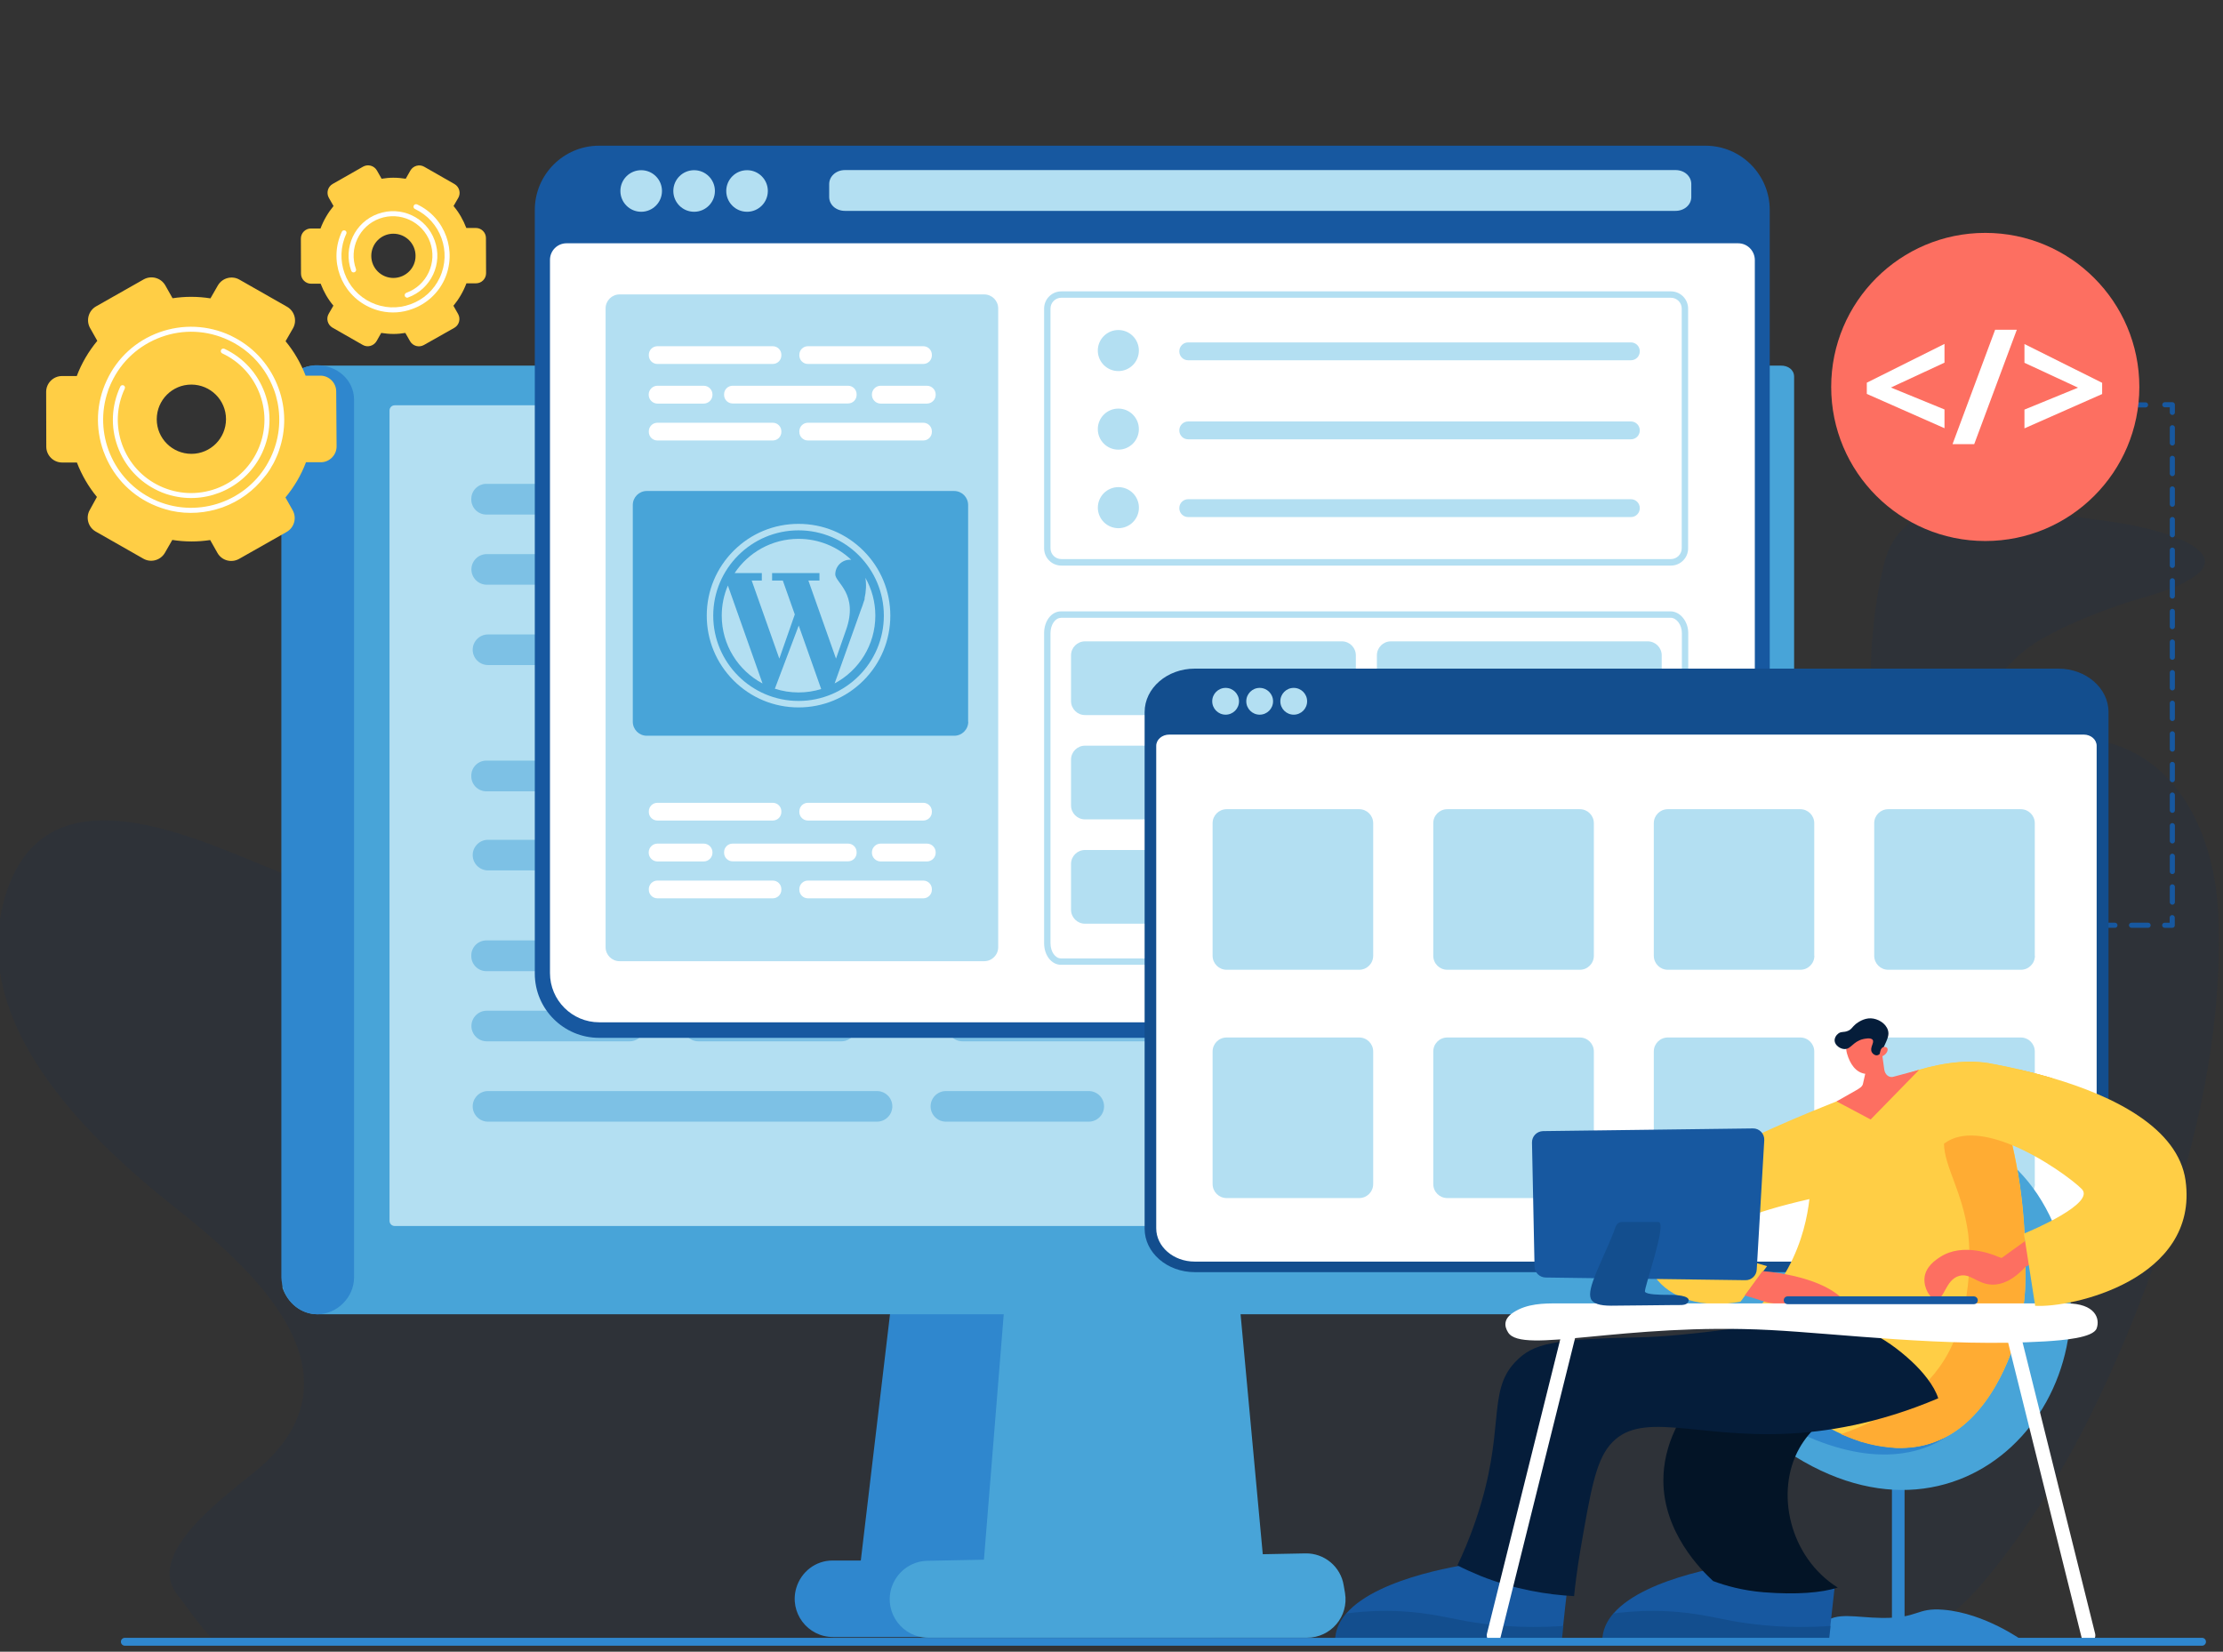<svg width="541" height="402" viewBox="0 0 541 402" fill="none" xmlns="http://www.w3.org/2000/svg">
<rect x="0" y="0" width="541" height="402" fill="#333333" stroke="none"/>
<g clip-path="url(#clip0_4494_20891)">
<path opacity="0.1" d="M491.255 159.566C484.271 165.743 479.552 174.496 473.53 181.512C471.358 184.057 466.763 190.359 462.728 189.645C457.172 188.651 456.023 180.674 455.62 176.142C454.564 164.036 455.558 148.794 458.6 136.906C462.418 122.13 478.218 121.913 490.603 123.341C496.998 124.085 503.268 125.607 509.662 126.414C515.56 127.128 521.396 128.121 527.046 129.921C531.236 131.256 541.262 135.291 534.092 140.258C528.784 143.952 521.458 145.225 515.436 147.366C508.855 149.695 502.337 152.302 496.315 155.841C494.514 156.896 492.838 158.169 491.255 159.566Z" fill="#032D6B"/>
<path opacity="0.1" d="M53.881 400.381C51.747 400.381 44.869 390.162 43.325 388.337C34.116 377.276 58.71 361.61 64.774 355.798C88.441 333.086 61.152 308.576 43.016 294.23C21.342 277.048 -8.754 248.552 1.605 217.08C11.881 185.889 48.519 204.531 68.255 212.363C79.485 216.827 101.945 227.664 114.354 224.66C138.106 218.877 115.59 204.531 121.654 177.157C126.174 156.747 124.517 134.568 131.115 114.663C134.877 103.32 144.029 93.073 154.417 87.43C219.86 51.859 334.714 87.823 359.336 162.418C366.832 185.103 371.324 206.468 391.061 221.712C405.632 232.942 428.485 215.508 440.557 208.18C460.574 195.996 481.546 178.14 506.421 179.712C528.965 181.116 538.903 202.285 539.83 222.246C541.093 249.815 534.748 277.918 525.708 303.691C515.629 332.356 502.153 362.171 482.445 385.333C477.082 391.622 467.902 400.072 458.974 400.1C458.862 400.072 53.909 400.381 53.881 400.381Z" fill="#032D6B"/>
<path d="M273.004 297.305H219.272L208.407 388.938H281.447L273.004 297.305Z" fill="#2F87CE"/>
<path d="M304.231 387.596L303.921 385.796C303.176 381.233 230.353 379.805 225.728 379.805H202.602C198.505 379.805 194.966 382.536 193.787 386.479C192.017 392.47 196.518 398.429 202.758 398.429H295.012C300.786 398.429 305.194 393.308 304.231 387.596Z" fill="#2F87CE"/>
<path d="M299.824 297.305H246.092L238.704 388.938H308.299L299.824 297.305Z" fill="#48A4D8"/>
<path d="M317.672 378.072L225.728 379.873C221.631 379.935 218.092 382.666 216.913 386.578C215.143 392.568 219.644 398.591 225.884 398.591H318.107C323.881 398.591 328.289 393.407 327.326 387.695L327.016 385.895C326.302 381.301 322.298 377.979 317.672 378.072Z" fill="#48A4D8"/>
<path d="M436.623 91.685V316.485C436.623 318.193 435.165 319.869 433.426 319.869H77.228C73.286 319.869 69.996 317.075 68.754 313.443V96.62C69.064 93.516 70.74 91.033 73.255 89.791C73.348 89.729 73.472 89.698 73.565 89.667C73.689 89.605 73.814 89.574 73.938 89.512C74.807 89.17 75.738 88.984 76.763 88.953C76.918 88.953 77.042 88.984 77.197 88.984H433.395C435.133 88.953 436.623 89.978 436.623 91.685Z" fill="#48A4D8"/>
<path d="M427.373 298.391H96.07C95.356 298.391 94.797 297.832 94.797 297.118V99.913C94.797 99.199 95.356 98.641 96.07 98.641H427.373C428.086 98.641 428.645 99.199 428.645 99.913V297.149C428.645 297.832 428.055 298.391 427.373 298.391Z" fill="#B3DFF2"/>
<path d="M86.167 97.272V310.897C86.167 315.709 82.07 319.868 77.258 319.868C73.316 319.868 69.964 317.137 68.908 313.474C68.753 312.915 68.598 312.294 68.536 311.705C68.505 311.487 68.474 311.146 68.474 310.929V97.272C68.474 97.055 68.536 96.961 68.536 96.744C68.784 93.609 70.678 91.032 73.316 89.76C73.409 89.698 73.502 89.667 73.595 89.636C73.72 89.573 73.844 89.543 73.968 89.48C74.837 89.139 75.799 88.953 76.793 88.891C76.917 88.891 77.072 88.891 77.227 88.891C82.039 88.922 86.167 92.491 86.167 97.272Z" fill="#2F87CE"/>
<g opacity="0.5">
<path d="M293.523 121.576C293.523 123.594 291.878 125.239 289.86 125.239H118.357C116.34 125.239 114.694 123.594 114.694 121.576V121.421C114.694 119.403 116.34 117.758 118.357 117.758H289.86C291.878 117.758 293.523 119.403 293.523 121.421V121.576Z" fill="#48A4D8"/>
<path d="M344.74 121.514C344.74 123.563 343.064 125.239 341.016 125.239H306.249C304.201 125.239 302.524 123.563 302.524 121.514C302.524 119.465 304.201 117.789 306.249 117.789H341.016C343.064 117.789 344.74 119.434 344.74 121.514Z" fill="#48A4D8"/>
<path d="M156.941 138.584C156.941 140.633 155.264 142.309 153.216 142.309H118.45C116.401 142.309 114.725 140.633 114.725 138.584C114.725 136.536 116.401 134.859 118.45 134.859H153.216C155.264 134.859 156.941 136.505 156.941 138.584Z" fill="#48A4D8"/>
<path d="M208.47 138.584C208.47 140.633 206.794 142.309 204.745 142.309H169.979C167.93 142.309 166.254 140.633 166.254 138.584C166.254 136.536 167.93 134.859 169.979 134.859H204.745C206.794 134.859 208.47 136.505 208.47 138.584Z" fill="#48A4D8"/>
<path d="M268.69 158.139C268.69 160.188 267.013 161.864 264.965 161.864H230.199C228.15 161.864 226.474 160.188 226.474 158.139C226.474 156.09 228.15 154.414 230.199 154.414H264.965C267.013 154.414 268.69 156.059 268.69 158.139Z" fill="#48A4D8"/>
<path d="M332.634 138.584C332.634 140.633 330.958 142.309 328.909 142.309H234.234C232.185 142.309 230.509 140.633 230.509 138.584C230.509 136.536 232.185 134.859 234.234 134.859H328.909C330.958 134.859 332.634 136.505 332.634 138.584Z" fill="#48A4D8"/>
<path d="M217.161 158.139C217.161 160.188 215.485 161.864 213.436 161.864H118.76C116.711 161.864 115.035 160.188 115.035 158.139C115.035 156.09 116.711 154.414 118.76 154.414H213.436C215.485 154.414 217.161 156.059 217.161 158.139Z" fill="#48A4D8"/>
<path d="M293.523 232.701C293.523 234.719 291.878 236.364 289.86 236.364H118.357C116.34 236.364 114.694 234.719 114.694 232.701V232.546C114.694 230.528 116.34 228.883 118.357 228.883H289.86C291.878 228.883 293.523 230.528 293.523 232.546V232.701Z" fill="#48A4D8"/>
<path d="M344.74 232.639C344.74 234.688 343.064 236.364 341.016 236.364H306.249C304.201 236.364 302.524 234.688 302.524 232.639C302.524 230.59 304.201 228.914 306.249 228.914H341.016C343.064 228.914 344.74 230.559 344.74 232.639Z" fill="#48A4D8"/>
<path d="M156.941 249.717C156.941 251.766 155.264 253.442 153.216 253.442H118.45C116.401 253.442 114.725 251.766 114.725 249.717C114.725 247.668 116.401 245.992 118.45 245.992H153.216C155.264 245.992 156.941 247.637 156.941 249.717Z" fill="#48A4D8"/>
<path d="M208.47 249.717C208.47 251.766 206.794 253.442 204.745 253.442H169.979C167.93 253.442 166.254 251.766 166.254 249.717C166.254 247.668 167.93 245.992 169.979 245.992H204.745C206.794 245.992 208.47 247.637 208.47 249.717Z" fill="#48A4D8"/>
<path d="M268.69 269.272C268.69 271.321 267.013 272.997 264.965 272.997H230.199C228.15 272.997 226.474 271.321 226.474 269.272C226.474 267.223 228.15 265.547 230.199 265.547H264.965C267.013 265.547 268.69 267.192 268.69 269.272Z" fill="#48A4D8"/>
<path d="M332.634 249.717C332.634 251.766 330.958 253.442 328.909 253.442H234.234C232.185 253.442 230.509 251.766 230.509 249.717C230.509 247.668 232.185 245.992 234.234 245.992H328.909C330.958 245.992 332.634 247.637 332.634 249.717Z" fill="#48A4D8"/>
<path d="M217.161 269.272C217.161 271.321 215.485 272.997 213.436 272.997H118.76C116.711 272.997 115.035 271.321 115.035 269.272C115.035 267.223 116.711 265.547 118.76 265.547H213.436C215.485 265.547 217.161 267.192 217.161 269.272Z" fill="#48A4D8"/>
<path d="M293.523 188.935C293.523 190.953 291.878 192.598 289.86 192.598H118.357C116.34 192.598 114.694 190.953 114.694 188.935V188.78C114.694 186.762 116.34 185.117 118.357 185.117H289.86C291.878 185.117 293.523 186.762 293.523 188.78V188.935Z" fill="#48A4D8"/>
<path d="M157.251 208.116C157.251 210.164 155.575 211.841 153.526 211.841H118.76C116.711 211.841 115.035 210.164 115.035 208.116C115.035 206.067 116.711 204.391 118.76 204.391H153.526C155.575 204.391 157.251 206.036 157.251 208.116Z" fill="#48A4D8"/>
<path d="M269.931 208.116C269.931 210.164 268.255 211.841 266.206 211.841H171.531C169.482 211.841 167.806 210.164 167.806 208.116C167.806 206.067 169.482 204.391 171.531 204.391H266.206C268.255 204.391 269.931 206.036 269.931 208.116Z" fill="#48A4D8"/>
<path d="M377.644 208.116C377.644 210.164 375.968 211.841 373.919 211.841H279.244C277.195 211.841 275.519 210.164 275.519 208.116C275.519 206.067 277.195 204.391 279.244 204.391H373.919C375.968 204.391 377.644 206.036 377.644 208.116Z" fill="#48A4D8"/>
</g>
<path d="M430.693 236.95C430.693 245.579 423.678 252.594 415.049 252.594H145.797C137.168 252.594 130.152 245.579 130.152 236.95V51.106C130.152 42.476 137.168 35.461 145.797 35.461H415.049C423.678 35.461 430.693 42.476 430.693 51.106V236.95Z" fill="#1758A0"/>
<path d="M422.996 59.211H137.882C135.647 59.211 133.847 61.011 133.847 63.246V236.829C133.847 243.441 139.217 248.811 145.829 248.811H415.08C421.692 248.811 427.062 243.441 427.062 236.829V63.246C427.031 61.011 425.231 59.211 422.996 59.211Z" fill="white"/>
<path d="M156.041 51.541C158.836 51.541 161.101 49.276 161.101 46.482C161.101 43.687 158.836 41.422 156.041 41.422C153.247 41.422 150.981 43.687 150.981 46.482C150.981 49.276 153.247 51.541 156.041 51.541Z" fill="#B3DFF2"/>
<path d="M168.923 51.541C171.717 51.541 173.983 49.276 173.983 46.482C173.983 43.687 171.717 41.422 168.923 41.422C166.129 41.422 163.863 43.687 163.863 46.482C163.863 49.276 166.129 51.541 168.923 51.541Z" fill="#B3DFF2"/>
<path d="M181.805 51.541C184.599 51.541 186.865 49.276 186.865 46.482C186.865 43.687 184.599 41.422 181.805 41.422C179.01 41.422 176.745 43.687 176.745 46.482C176.745 49.276 179.01 51.541 181.805 51.541Z" fill="#B3DFF2"/>
<path d="M411.603 47.94C411.603 49.834 409.927 51.324 407.754 51.324H205.645C203.441 51.324 201.796 49.834 201.796 47.94V44.805C201.796 42.912 203.472 41.391 205.645 41.391H407.754C409.958 41.391 411.603 42.912 411.603 44.805V47.94Z" fill="#B3DFF2"/>
<path d="M242.926 230.525C242.926 232.419 241.405 233.94 239.511 233.94H150.795C148.902 233.94 147.381 232.419 147.381 230.525V75.071C147.381 73.177 148.902 71.656 150.795 71.656H239.511C241.405 71.656 242.926 73.177 242.926 75.071V230.525Z" fill="#B3DFF2"/>
<path d="M406.667 137.653H258.29C255.962 137.653 254.1 135.759 254.1 133.462V75.105C254.1 72.776 255.993 70.914 258.29 70.914H406.636C408.964 70.914 410.827 72.808 410.827 75.105V133.431C410.858 135.759 408.964 137.653 406.667 137.653ZM258.29 72.466C256.831 72.466 255.652 73.646 255.652 75.105V133.431C255.652 134.89 256.831 136.07 258.29 136.07H406.636C408.095 136.07 409.275 134.89 409.275 133.431V75.105C409.275 73.646 408.095 72.466 406.636 72.466H258.29Z" fill="#B3DFF2"/>
<path d="M406.543 234.812H258.197C255.9 234.812 254.1 232.515 254.1 229.566V154.074C254.1 151.125 255.9 148.797 258.197 148.797H406.543C408.871 148.797 410.858 151.218 410.858 154.074V229.535C410.858 232.391 408.871 234.812 406.543 234.812ZM258.197 150.38C256.8 150.38 255.652 152.056 255.652 154.105V229.566C255.652 231.615 256.8 233.26 258.197 233.26H406.543C408.002 233.26 409.306 231.522 409.306 229.566V154.074C409.306 152.087 408.033 150.349 406.543 150.349H258.197V150.38Z" fill="#B3DFF2"/>
<path d="M190.155 86.501C190.155 87.649 189.224 88.58 188.075 88.58H159.983C158.835 88.58 157.903 87.649 157.903 86.501V86.345C157.903 85.197 158.835 84.266 159.983 84.266H188.075C189.224 84.266 190.155 85.197 190.155 86.345V86.501Z" fill="white"/>
<path d="M226.784 86.501C226.784 87.649 225.853 88.58 224.704 88.58H196.612C195.463 88.58 194.532 87.649 194.532 86.501V86.345C194.532 85.197 195.463 84.266 196.612 84.266H224.704C225.853 84.266 226.784 85.197 226.784 86.345V86.501Z" fill="white"/>
<path d="M190.155 105.126C190.155 106.274 189.224 107.205 188.075 107.205H159.983C158.835 107.205 157.903 106.274 157.903 105.126V104.97C157.903 103.822 158.835 102.891 159.983 102.891H188.075C189.224 102.891 190.155 103.822 190.155 104.97V105.126Z" fill="white"/>
<path d="M226.784 105.126C226.784 106.274 225.853 107.205 224.704 107.205H196.612C195.463 107.205 194.532 106.274 194.532 105.126V104.97C194.532 103.822 195.463 102.891 196.612 102.891H224.704C225.853 102.891 226.784 103.822 226.784 104.97V105.126Z" fill="white"/>
<path d="M208.47 96.118C208.47 97.266 207.538 98.198 206.39 98.198H178.298C177.149 98.198 176.218 97.266 176.218 96.118V95.963C176.218 94.814 177.149 93.883 178.298 93.883H206.39C207.538 93.883 208.47 94.814 208.47 95.963V96.118Z" fill="white"/>
<path d="M173.393 96.087C173.393 97.266 172.43 98.229 171.251 98.229H160.014C158.834 98.229 157.872 97.266 157.872 96.087V96.025C157.872 94.845 158.834 93.883 160.014 93.883H171.251C172.43 93.883 173.393 94.845 173.393 96.025V96.087Z" fill="white"/>
<path d="M227.715 96.087C227.715 97.266 226.753 98.229 225.573 98.229H214.336C213.157 98.229 212.194 97.266 212.194 96.087V96.025C212.194 94.845 213.157 93.883 214.336 93.883H225.573C226.753 93.883 227.715 94.845 227.715 96.025V96.087Z" fill="white"/>
<path d="M190.155 197.626C190.155 198.774 189.224 199.705 188.075 199.705H159.983C158.835 199.705 157.903 198.774 157.903 197.626V197.47C157.903 196.322 158.835 195.391 159.983 195.391H188.075C189.224 195.391 190.155 196.322 190.155 197.47V197.626Z" fill="white"/>
<path d="M226.784 197.626C226.784 198.774 225.853 199.705 224.704 199.705H196.612C195.463 199.705 194.532 198.774 194.532 197.626V197.47C194.532 196.322 195.463 195.391 196.612 195.391H224.704C225.853 195.391 226.784 196.322 226.784 197.47V197.626Z" fill="white"/>
<path d="M190.155 216.555C190.155 217.704 189.224 218.635 188.075 218.635H159.983C158.835 218.635 157.903 217.704 157.903 216.555V216.4C157.903 215.252 158.835 214.32 159.983 214.32H188.075C189.224 214.32 190.155 215.252 190.155 216.4V216.555Z" fill="white"/>
<path d="M226.784 216.555C226.784 217.704 225.853 218.635 224.704 218.635H196.612C195.463 218.635 194.532 217.704 194.532 216.555V216.4C194.532 215.252 195.463 214.32 196.612 214.32H224.704C225.853 214.32 226.784 215.252 226.784 216.4V216.555Z" fill="white"/>
<path d="M208.47 207.555C208.47 208.704 207.538 209.635 206.39 209.635H178.298C177.149 209.635 176.218 208.704 176.218 207.555V207.4C176.218 206.252 177.149 205.32 178.298 205.32H206.39C207.538 205.32 208.47 206.252 208.47 207.4V207.555Z" fill="white"/>
<path d="M173.393 207.524C173.393 208.704 172.43 209.666 171.251 209.666H160.014C158.834 209.666 157.872 208.704 157.872 207.524V207.462C157.872 206.283 158.834 205.32 160.014 205.32H171.251C172.43 205.32 173.393 206.283 173.393 207.462V207.524Z" fill="white"/>
<path d="M227.715 207.524C227.715 208.704 226.753 209.666 225.573 209.666H214.336C213.157 209.666 212.194 208.704 212.194 207.524V207.462C212.194 206.283 213.157 205.32 214.336 205.32H225.573C226.753 205.32 227.715 206.283 227.715 207.462V207.524Z" fill="white"/>
<path d="M329.965 170.621C329.965 172.515 328.444 174.036 326.551 174.036H264.065C262.171 174.036 260.65 172.515 260.65 170.621V159.508C260.65 157.615 262.171 156.094 264.065 156.094H326.551C328.444 156.094 329.965 157.615 329.965 159.508V170.621Z" fill="#B3DFF2"/>
<path d="M329.965 196.012C329.965 197.905 328.444 199.426 326.551 199.426H264.065C262.171 199.426 260.65 197.905 260.65 196.012V184.899C260.65 183.005 262.171 181.484 264.065 181.484H326.551C328.444 181.484 329.965 183.005 329.965 184.899V196.012Z" fill="#B3DFF2"/>
<path d="M329.965 221.402C329.965 223.296 328.444 224.817 326.551 224.817H264.065C262.171 224.817 260.65 223.296 260.65 221.402V210.29C260.65 208.396 262.171 206.875 264.065 206.875H326.551C328.444 206.875 329.965 208.396 329.965 210.29V221.402Z" fill="#B3DFF2"/>
<path d="M404.402 170.621C404.402 172.515 402.881 174.036 400.987 174.036H338.501C336.608 174.036 335.087 172.515 335.087 170.621V159.508C335.087 157.615 336.608 156.094 338.501 156.094H400.987C402.881 156.094 404.402 157.615 404.402 159.508V170.621Z" fill="#B3DFF2"/>
<path d="M404.402 196.012C404.402 197.905 402.881 199.426 400.987 199.426H338.501C336.608 199.426 335.087 197.905 335.087 196.012V184.899C335.087 183.005 336.608 181.484 338.501 181.484H400.987C402.881 181.484 404.402 183.005 404.402 184.899V196.012Z" fill="#B3DFF2"/>
<path d="M404.402 221.402C404.402 223.296 402.881 224.817 400.987 224.817H338.501C336.608 224.817 335.087 223.296 335.087 221.402V210.29C335.087 208.396 336.608 206.875 338.501 206.875H400.987C402.881 206.875 404.402 208.396 404.402 210.29V221.402Z" fill="#B3DFF2"/>
<path d="M235.638 175.654C235.638 177.547 234.117 179.068 232.224 179.068H157.415C155.521 179.068 154 177.547 154 175.654V122.915C154 121.021 155.521 119.5 157.415 119.5H232.193C234.086 119.5 235.607 121.021 235.607 122.915V175.654H235.638Z" fill="#48A4D8"/>
<path d="M185.401 141.288H182.934L189.66 160.3L193.425 149.54L190.506 141.288H187.903V139.477H199.429V141.288H196.73L203.456 160.3L205.873 153.391C209.045 144.54 203.274 141.783 203.274 139.807C203.274 137.832 204.875 136.23 206.851 136.23C206.958 136.23 207.061 136.236 207.163 136.246C203.816 133.086 199.303 131.148 194.337 131.148C187.848 131.148 182.132 134.456 178.781 139.477H185.401V141.288H185.401Z" fill="#B3DFF2"/>
<path d="M175.647 149.838C175.647 156.994 179.669 163.209 185.575 166.349L177.141 142.508C176.18 144.759 175.647 147.236 175.647 149.838Z" fill="#B3DFF2"/>
<path d="M210.603 140.625C210.87 142.199 210.789 143.968 210.379 145.744H210.453L210.171 146.552C210.003 147.135 209.792 147.731 209.553 148.317L203.122 166.333C209.015 163.189 213.027 156.981 213.027 149.834C213.027 146.486 212.145 143.343 210.603 140.625Z" fill="#B3DFF2"/>
<path d="M188.573 167.623C190.389 168.211 192.326 168.53 194.337 168.53C196.256 168.53 198.107 168.241 199.85 167.704L194.383 152.25L188.573 167.623Z" fill="#B3DFF2"/>
<path d="M210.131 134.042C205.912 129.823 200.303 127.5 194.336 127.5C188.37 127.5 182.761 129.823 178.542 134.042C174.323 138.261 172 143.87 172 149.837C172 155.803 174.323 161.412 178.542 165.631C182.761 169.85 188.37 172.173 194.337 172.173C200.303 172.173 205.912 169.85 210.131 165.631C214.35 161.412 216.673 155.803 216.673 149.837C216.673 143.87 214.35 138.261 210.131 134.042ZM194.336 170.597C182.889 170.597 173.576 161.284 173.576 149.837C173.576 138.389 182.889 129.076 194.336 129.076C205.784 129.076 215.097 138.389 215.097 149.837C215.097 161.284 205.784 170.597 194.336 170.597Z" fill="#B3DFF2"/>
<path d="M272.166 90.316C274.926 90.316 277.163 88.078 277.163 85.318C277.163 82.558 274.926 80.32 272.166 80.32C269.405 80.32 267.168 82.558 267.168 85.318C267.168 88.078 269.405 90.316 272.166 90.316Z" fill="#B3DFF2"/>
<path d="M399.063 85.54C399.063 86.719 398.1 87.682 396.921 87.682H289.146C287.966 87.682 287.004 86.719 287.004 85.54V85.478C287.004 84.298 287.966 83.336 289.146 83.336H396.921C398.1 83.336 399.063 84.298 399.063 85.478V85.54Z" fill="#B3DFF2"/>
<path d="M272.166 109.441C274.926 109.441 277.163 107.203 277.163 104.443C277.163 101.683 274.926 99.445 272.166 99.445C269.405 99.445 267.168 101.683 267.168 104.443C267.168 107.203 269.405 109.441 272.166 109.441Z" fill="#B3DFF2"/>
<path d="M399.063 104.782C399.063 105.962 398.1 106.924 396.921 106.924H289.146C287.966 106.924 287.004 105.962 287.004 104.782V104.72C287.004 103.54 287.966 102.578 289.146 102.578H396.921C398.1 102.578 399.063 103.54 399.063 104.72V104.782Z" fill="#B3DFF2"/>
<path d="M274.088 128.174C276.638 127.117 277.849 124.194 276.793 121.644C275.736 119.094 272.813 117.883 270.263 118.939C267.713 119.995 266.502 122.919 267.558 125.469C268.614 128.019 271.538 129.23 274.088 128.174Z" fill="#B3DFF2"/>
<path d="M399.063 123.704C399.063 124.883 398.1 125.846 396.921 125.846H289.146C287.966 125.846 287.004 124.883 287.004 123.704V123.642C287.004 122.462 287.966 121.5 289.146 121.5H396.921C398.1 121.5 399.063 122.462 399.063 123.642V123.704Z" fill="#B3DFF2"/>
<path d="M81.821 95.278C81.821 93.167 80.083 91.429 77.972 91.429H74.371C73.192 88.356 71.546 85.531 69.498 83.047L71.298 79.912C72.354 78.081 71.702 75.722 69.87 74.666L58.261 68.055C56.429 66.999 54.07 67.651 53.015 69.483L51.215 72.618C49.662 72.369 48.11 72.245 46.496 72.245C44.975 72.245 43.454 72.369 41.995 72.587L40.226 69.451C39.17 67.62 36.842 66.968 34.98 67.993L23.37 74.573C21.539 75.629 20.887 77.957 21.912 79.819L23.681 82.954C21.57 85.5 19.863 88.387 18.683 91.522H15.082C12.972 91.522 11.233 93.26 11.233 95.371L11.264 108.719C11.264 110.829 13.003 112.568 15.114 112.568H18.714C19.894 115.641 21.539 118.466 23.588 120.949L21.849 124.115C20.794 125.946 21.446 128.306 23.277 129.361L34.887 135.973C36.718 137.028 39.077 136.376 40.133 134.545L41.933 131.41C43.485 131.658 45.037 131.782 46.651 131.782C48.172 131.782 49.694 131.658 51.152 131.441L52.922 134.576C53.977 136.438 56.305 137.059 58.168 136.035L69.777 129.454C71.609 128.399 72.26 126.071 71.236 124.208L69.467 121.073C71.578 118.528 73.285 115.641 74.464 112.506H78.065C80.176 112.506 81.914 110.767 81.914 108.657L81.821 95.278ZM46.589 110.457C41.933 110.457 38.146 106.701 38.146 102.045C38.146 97.389 41.902 93.602 46.558 93.602C51.215 93.602 55.002 97.358 55.002 102.014C55.002 106.67 51.245 110.457 46.589 110.457Z" fill="#FFCE45"/>
<path d="M64.966 115.306C65.028 115.213 65.091 115.15 65.153 115.057C65.277 114.871 65.401 114.685 65.525 114.499C65.618 114.374 65.68 114.25 65.773 114.126C65.867 113.971 65.96 113.816 66.053 113.629C66.146 113.443 66.27 113.257 66.363 113.102C66.425 112.978 66.487 112.853 66.581 112.729C66.736 112.419 66.891 112.108 67.046 111.767C67.201 111.425 67.357 111.053 67.512 110.712C67.543 110.649 67.543 110.587 67.574 110.556C67.698 110.246 67.822 109.936 67.915 109.625V109.594C69.623 104.69 69.592 99.412 67.791 94.477C65.867 89.2 62.142 84.885 57.237 82.247C57.206 82.216 57.175 82.216 57.113 82.185C56.772 81.998 56.43 81.843 56.089 81.657C50.625 79.112 44.448 78.832 38.768 80.881C33.087 82.93 28.524 87.089 25.979 92.584C23.402 98.078 23.154 104.224 25.203 109.904C25.203 109.936 25.234 109.998 25.265 110.029C27.251 115.43 31.287 120.086 36.905 122.693C38.457 123.407 40.04 123.935 41.623 124.308C45.845 125.239 50.16 124.897 54.102 123.501C54.133 123.501 54.164 123.501 54.195 123.469C58.293 121.98 61.769 119.403 64.377 116.051C64.408 116.02 64.439 115.989 64.439 115.958C64.656 115.74 64.811 115.523 64.966 115.306ZM37.433 121.576C27.407 116.889 22.719 105.372 26.289 95.129C26.289 95.129 26.289 95.129 26.289 95.098C26.382 94.787 26.506 94.508 26.631 94.198C26.662 94.167 26.662 94.105 26.693 94.073C26.817 93.732 26.972 93.391 27.127 93.08C29.548 87.896 33.863 83.985 39.233 82.029C44.603 80.074 50.408 80.353 55.592 82.774C59.193 84.451 62.173 87.027 64.315 90.224C65.277 91.652 66.053 93.204 66.674 94.85C67.046 95.843 67.326 96.867 67.543 97.923C68.443 102.392 67.915 107.018 65.929 111.239C65.867 111.394 65.773 111.519 65.711 111.674C65.618 111.86 65.525 112.046 65.432 112.202C65.401 112.295 65.339 112.357 65.308 112.45C65.184 112.698 65.06 112.915 64.904 113.164C64.904 113.195 64.873 113.195 64.873 113.226C59.286 122.507 47.459 126.263 37.433 121.576Z" fill="white"/>
<path d="M64.438 95.655C62.7 90.874 59.223 87.056 54.598 84.883C54.288 84.759 53.915 84.883 53.791 85.194C53.636 85.504 53.791 85.877 54.07 86.001C58.385 88.019 61.644 91.588 63.289 96.089C64.904 100.559 64.686 105.402 62.669 109.716C60.651 114.031 57.081 117.291 52.58 118.936C48.11 120.55 43.268 120.333 38.953 118.315C34.639 116.297 31.379 112.727 29.734 108.227C28.12 103.757 28.337 98.914 30.355 94.599C30.51 94.289 30.355 93.916 30.075 93.792C29.765 93.668 29.392 93.792 29.268 94.103C27.127 98.728 26.878 103.881 28.616 108.661C30.355 113.441 33.831 117.26 38.456 119.432C39.76 120.053 41.095 120.488 42.43 120.767C50.935 122.661 59.937 118.439 63.786 110.244C65.928 105.619 66.176 100.466 64.438 95.655Z" fill="white"/>
<path d="M118.263 57.936C118.263 56.57 117.146 55.484 115.811 55.484H113.483C112.738 53.528 111.714 51.728 110.379 50.145L111.528 48.158C112.21 46.978 111.776 45.489 110.627 44.806L103.24 40.584C102.06 39.901 100.57 40.336 99.887 41.484L98.739 43.502C97.745 43.347 96.752 43.254 95.728 43.254C94.765 43.254 93.803 43.347 92.872 43.502L91.723 41.484C91.04 40.305 89.55 39.901 88.371 40.553L80.952 44.775C79.772 45.457 79.369 46.947 80.021 48.127L81.169 50.145C79.834 51.759 78.748 53.621 78.003 55.608H75.675C74.309 55.608 73.223 56.725 73.223 58.06L73.254 66.597C73.254 67.962 74.371 69.049 75.706 69.049H78.034C78.779 71.004 79.803 72.805 81.138 74.388L79.99 76.374C79.307 77.554 79.741 79.044 80.89 79.727L88.278 83.949C89.457 84.632 90.947 84.197 91.63 83.048L92.779 81.031C93.772 81.186 94.765 81.279 95.79 81.279C96.752 81.279 97.714 81.186 98.645 81.031L99.794 83.048C100.477 84.228 101.967 84.632 103.146 83.98L110.565 79.789C111.745 79.106 112.148 77.616 111.496 76.437L110.348 74.419C111.683 72.805 112.769 70.942 113.514 68.956H115.842C117.208 68.956 118.295 67.838 118.295 66.503L118.263 57.936ZM95.759 67.652C92.779 67.652 90.357 65.262 90.357 62.282C90.357 59.302 92.748 56.881 95.728 56.881C98.707 56.881 101.129 59.271 101.129 62.251C101.16 65.231 98.739 67.621 95.759 67.652Z" fill="#FFCE45"/>
<path d="M101.501 49.743C101.19 49.619 100.818 49.743 100.694 50.053C100.538 50.364 100.694 50.736 100.973 50.86C107.243 53.809 109.944 61.29 107.026 67.561C105.598 70.603 103.084 72.9 99.918 74.048C96.751 75.197 93.368 75.041 90.326 73.614C84.056 70.665 81.355 63.184 84.273 56.913C84.428 56.603 84.273 56.23 83.993 56.106C83.683 55.982 83.311 56.106 83.186 56.417C79.958 63.308 82.938 71.503 89.829 74.731C90.76 75.166 91.723 75.507 92.716 75.724C95.23 76.283 97.869 76.128 100.352 75.197C103.798 73.955 106.592 71.41 108.144 68.088C111.341 61.166 108.361 52.94 101.501 49.743Z" fill="white"/>
<path d="M86.259 66.263C86.57 66.139 86.756 65.797 86.632 65.487C84.832 60.52 87.408 54.995 92.374 53.194C97.341 51.394 102.866 53.97 104.667 58.937C105.536 61.358 105.412 63.966 104.325 66.294C103.239 68.622 101.314 70.391 98.893 71.26C98.583 71.385 98.397 71.726 98.521 72.036C98.583 72.254 98.769 72.378 98.955 72.44C99.079 72.471 99.173 72.471 99.297 72.409C104.915 70.36 107.833 64.152 105.784 58.533C103.798 52.915 97.59 49.997 91.971 52.046C86.353 54.064 83.435 60.303 85.483 65.921C85.608 66.232 85.949 66.387 86.259 66.263Z" fill="white"/>
<path d="M512.841 99.163H510.978C510.637 99.163 510.357 98.884 510.357 98.543C510.357 98.201 510.637 97.922 510.978 97.922H512.841C513.182 97.922 513.462 98.201 513.462 98.543C513.462 98.884 513.213 99.163 512.841 99.163Z" fill="#1758A0"/>
<path d="M522.153 99.163H517.497C517.155 99.163 516.876 98.884 516.876 98.543C516.876 98.201 517.155 97.922 517.497 97.922H522.153C522.494 97.922 522.774 98.201 522.774 98.543C522.774 98.884 522.525 99.163 522.153 99.163Z" fill="#1758A0"/>
<path d="M528.672 100.995C528.33 100.995 528.051 100.715 528.051 100.374V99.132H526.841C526.499 99.132 526.22 98.853 526.22 98.511C526.22 98.17 526.499 97.891 526.841 97.891H528.703C529.044 97.891 529.293 98.17 529.293 98.511V100.374C529.293 100.715 529.013 100.995 528.672 100.995Z" fill="#1758A0"/>
<path d="M528.672 220.192C528.33 220.192 528.051 219.912 528.051 219.571V215.846C528.051 215.504 528.33 215.225 528.672 215.225C529.013 215.225 529.292 215.504 529.292 215.846V219.571C529.292 219.912 529.013 220.192 528.672 220.192ZM528.672 212.742C528.33 212.742 528.051 212.462 528.051 212.121V208.396C528.051 208.054 528.33 207.775 528.672 207.775C529.013 207.775 529.292 208.054 529.292 208.396V212.121C529.292 212.462 529.013 212.742 528.672 212.742ZM528.672 205.292C528.33 205.292 528.051 205.012 528.051 204.671V200.946C528.051 200.605 528.33 200.325 528.672 200.325C529.013 200.325 529.292 200.605 529.292 200.946V204.671C529.292 205.012 529.013 205.292 528.672 205.292ZM528.672 197.842C528.33 197.842 528.051 197.562 528.051 197.221V193.496C528.051 193.155 528.33 192.875 528.672 192.875C529.013 192.875 529.292 193.155 529.292 193.496V197.221C529.292 197.562 529.013 197.842 528.672 197.842ZM528.672 190.392C528.33 190.392 528.051 190.113 528.051 189.771V186.046C528.051 185.705 528.33 185.425 528.672 185.425C529.013 185.425 529.292 185.705 529.292 186.046V189.771C529.292 190.113 529.013 190.392 528.672 190.392ZM528.672 182.942C528.33 182.942 528.051 182.663 528.051 182.321V178.596C528.051 178.255 528.33 177.975 528.672 177.975C529.013 177.975 529.292 178.255 529.292 178.596V182.321C529.292 182.663 529.013 182.942 528.672 182.942ZM528.672 175.492C528.33 175.492 528.051 175.213 528.051 174.871V171.146C528.051 170.805 528.33 170.526 528.672 170.526C529.013 170.526 529.292 170.805 529.292 171.146V174.871C529.292 175.213 529.013 175.492 528.672 175.492ZM528.672 168.042C528.33 168.042 528.051 167.763 528.051 167.421V163.697C528.051 163.355 528.33 163.076 528.672 163.076C529.013 163.076 529.292 163.355 529.292 163.697V167.421C529.292 167.763 529.013 168.042 528.672 168.042ZM528.672 160.592C528.33 160.592 528.051 160.313 528.051 159.972V156.247C528.051 155.905 528.33 155.626 528.672 155.626C529.013 155.626 529.292 155.905 529.292 156.247V159.972C529.292 160.313 529.013 160.592 528.672 160.592ZM528.672 153.143C528.33 153.143 528.051 152.863 528.051 152.522V148.797C528.051 148.455 528.33 148.176 528.672 148.176C529.013 148.176 529.292 148.455 529.292 148.797V152.522C529.292 152.863 529.013 153.143 528.672 153.143ZM528.672 145.693C528.33 145.693 528.051 145.413 528.051 145.072V141.347C528.051 141.005 528.33 140.726 528.672 140.726C529.013 140.726 529.292 141.005 529.292 141.347V145.072C529.292 145.413 529.013 145.693 528.672 145.693ZM528.672 138.243C528.33 138.243 528.051 137.963 528.051 137.622V133.897C528.051 133.556 528.33 133.276 528.672 133.276C529.013 133.276 529.292 133.556 529.292 133.897V137.622C529.292 137.963 529.013 138.243 528.672 138.243ZM528.672 130.793C528.33 130.793 528.051 130.513 528.051 130.172V126.447C528.051 126.106 528.33 125.826 528.672 125.826C529.013 125.826 529.292 126.106 529.292 126.447V130.172C529.292 130.513 529.013 130.793 528.672 130.793ZM528.672 123.343C528.33 123.343 528.051 123.064 528.051 122.722V118.997C528.051 118.656 528.33 118.376 528.672 118.376C529.013 118.376 529.292 118.656 529.292 118.997V122.722C529.292 123.064 529.013 123.343 528.672 123.343ZM528.672 115.893C528.33 115.893 528.051 115.614 528.051 115.272V111.547C528.051 111.206 528.33 110.926 528.672 110.926C529.013 110.926 529.292 111.206 529.292 111.547V115.272C529.292 115.614 529.013 115.893 528.672 115.893ZM528.672 108.443C528.33 108.443 528.051 108.164 528.051 107.822V104.097C528.051 103.756 528.33 103.477 528.672 103.477C529.013 103.477 529.292 103.756 529.292 104.097V107.822C529.292 108.164 529.013 108.443 528.672 108.443Z" fill="#1758A0"/>
<path d="M528.672 225.815H526.809C526.468 225.815 526.188 225.536 526.188 225.194C526.188 224.853 526.468 224.573 526.809 224.573H528.02V223.332C528.02 222.99 528.299 222.711 528.641 222.711C528.982 222.711 529.262 222.99 529.262 223.332V225.194C529.293 225.505 529.044 225.815 528.672 225.815Z" fill="#1758A0"/>
<path d="M522.774 225.812H518.738C518.397 225.812 518.118 225.533 518.118 225.191C518.118 224.85 518.397 224.57 518.738 224.57H522.774C523.115 224.57 523.395 224.85 523.395 225.191C523.395 225.533 523.146 225.812 522.774 225.812ZM514.703 225.812H510.668C510.326 225.812 510.047 225.533 510.047 225.191C510.047 224.85 510.326 224.57 510.668 224.57H514.703C515.045 224.57 515.324 224.85 515.324 225.191C515.324 225.533 515.076 225.812 514.703 225.812Z" fill="#1758A0"/>
<path d="M506.011 225.812H504.148C503.807 225.812 503.527 225.533 503.527 225.191C503.527 224.85 503.807 224.57 504.148 224.57H506.011C506.352 224.57 506.631 224.85 506.631 225.191C506.631 225.533 506.383 225.812 506.011 225.812Z" fill="#1758A0"/>
<path d="M513.139 299.036C513.139 304.872 507.676 309.621 500.94 309.621H290.76C284.024 309.621 278.561 304.872 278.561 299.036V173.319C278.561 167.484 284.024 162.734 290.76 162.734H500.94C507.676 162.734 513.139 167.484 513.139 173.319V299.036Z" fill="#134E8E"/>
<path d="M507.117 178.789H284.551C282.813 178.789 281.385 180 281.385 181.521V298.95C281.385 303.42 285.575 307.051 290.728 307.051H500.908C506.061 307.051 510.252 303.42 510.252 298.95V181.521C510.252 180 508.855 178.789 507.117 178.789Z" fill="white"/>
<path d="M298.272 173.941C300.072 173.941 301.531 172.481 301.531 170.681C301.531 168.881 300.072 167.422 298.272 167.422C296.472 167.422 295.013 168.881 295.013 170.681C295.013 172.481 296.472 173.941 298.272 173.941Z" fill="#B3DFF2"/>
<path d="M306.56 173.941C308.36 173.941 309.819 172.481 309.819 170.681C309.819 168.881 308.36 167.422 306.56 167.422C304.76 167.422 303.301 168.881 303.301 170.681C303.301 172.481 304.76 173.941 306.56 173.941Z" fill="#B3DFF2"/>
<path d="M314.847 173.941C316.647 173.941 318.107 172.481 318.107 170.681C318.107 168.881 316.647 167.422 314.847 167.422C313.047 167.422 311.588 168.881 311.588 170.681C311.588 172.481 313.047 173.941 314.847 173.941Z" fill="#B3DFF2"/>
<path d="M334.186 232.612C334.186 234.505 332.665 236.026 330.772 236.026H298.52C296.626 236.026 295.105 234.505 295.105 232.612V200.36C295.105 198.466 296.626 196.945 298.52 196.945H330.772C332.665 196.945 334.186 198.466 334.186 200.36V232.612Z" fill="#B3DFF2"/>
<path d="M387.888 232.612C387.888 234.505 386.366 236.026 384.473 236.026H352.221C350.328 236.026 348.807 234.505 348.807 232.612V200.36C348.807 198.466 350.328 196.945 352.221 196.945H384.473C386.366 196.945 387.888 198.466 387.888 200.36V232.612Z" fill="#B3DFF2"/>
<path d="M441.557 232.612C441.557 234.505 440.036 236.026 438.143 236.026H405.891C403.998 236.026 402.477 234.505 402.477 232.612V200.36C402.477 198.466 403.998 196.945 405.891 196.945H438.112C440.005 196.945 441.526 198.466 441.526 200.36V232.612H441.557Z" fill="#B3DFF2"/>
<path d="M495.228 232.612C495.228 234.505 493.707 236.026 491.814 236.026H459.531C457.637 236.026 456.116 234.505 456.116 232.612V200.36C456.116 198.466 457.637 196.945 459.531 196.945H491.783C493.676 196.945 495.197 198.466 495.197 200.36V232.612H495.228Z" fill="#B3DFF2"/>
<path d="M334.186 288.174C334.186 290.068 332.665 291.589 330.772 291.589H298.52C296.626 291.589 295.105 290.068 295.105 288.174V255.922C295.105 254.029 296.626 252.508 298.52 252.508H330.772C332.665 252.508 334.186 254.029 334.186 255.922V288.174Z" fill="#B3DFF2"/>
<path d="M387.888 288.174C387.888 290.068 386.366 291.589 384.473 291.589H352.221C350.328 291.589 348.807 290.068 348.807 288.174V255.922C348.807 254.029 350.328 252.508 352.221 252.508H384.473C386.366 252.508 387.888 254.029 387.888 255.922V288.174Z" fill="#B3DFF2"/>
<path d="M441.557 288.174C441.557 290.068 440.036 291.589 438.143 291.589H405.891C403.998 291.589 402.477 290.068 402.477 288.174V255.922C402.477 254.029 403.998 252.508 405.891 252.508H438.112C440.005 252.508 441.526 254.029 441.526 255.922V288.174H441.557Z" fill="#B3DFF2"/>
<path d="M495.228 288.174C495.228 290.068 493.707 291.589 491.814 291.589H459.531C457.637 291.589 456.116 290.068 456.116 288.174V255.922C456.116 254.029 457.637 252.508 459.531 252.508H491.783C493.676 252.508 495.197 254.029 495.197 255.922V288.174H495.228Z" fill="#B3DFF2"/>
<path d="M463.504 362.203H460.431V395.138H463.504V362.203Z" fill="#2F87CE"/>
<path d="M441.217 399.393C441.527 398.151 442.21 396.382 443.762 395.047C446.99 392.254 451.398 393.681 457.917 393.775C467.043 393.899 466.236 391.229 472.972 391.788C483.122 392.626 492.373 399.393 492.373 399.393C492.342 399.393 474.4 399.393 441.217 399.393Z" fill="#2F87CE"/>
<path d="M461.3 279.046C470.892 271.161 490.665 277.028 499.667 297.701C517.299 338.303 477.442 383.996 432.711 351.713C423.306 344.915 441.496 327.253 447.176 314.991C452.857 302.73 451.709 286.961 461.3 279.046Z" fill="#48A4D8"/>
<path d="M463.877 280.844C463.877 280.844 476.697 283.575 482.905 305.77C494.08 345.782 467.943 366.828 432.06 345.596C456.955 337.556 460.742 311.481 460.742 311.481L463.877 280.844Z" fill="#2F87CE"/>
<path d="M499.419 262.412C496.718 261.605 494.018 260.922 491.441 260.332C489.206 259.804 487.064 259.37 485.078 258.997H485.047C484.674 258.904 484.302 258.842 483.929 258.78C477.628 257.756 470.643 259.09 464.094 261.325C462.324 261.946 460.555 262.629 458.879 263.343C447.921 267.999 403.005 283.334 400.863 297.209C400.149 301.741 400.056 306.801 402.632 310.588C406.481 316.175 414.645 318.565 423.585 316.796C425.727 313.909 427.869 311.022 430.042 308.167C422.343 306.025 418.463 303.821 418.432 301.555C418.401 298.42 425.696 295.191 440.347 291.839C439.882 295.936 438.671 302.145 435.132 308.663C430.414 317.417 426.068 318.379 425.354 322.787C424.082 330.516 434.822 343.026 448.077 348.986C448.232 349.048 448.356 349.11 448.511 349.172C448.666 349.234 448.79 349.296 448.946 349.358C449.66 349.669 450.405 349.948 451.15 350.227C451.429 350.321 451.677 350.414 451.957 350.507C452.143 350.569 452.298 350.631 452.484 350.693C452.64 350.755 452.795 350.786 452.919 350.848C453.074 350.879 453.229 350.941 453.385 350.972C453.819 351.097 454.285 351.221 454.75 351.345C454.875 351.376 454.999 351.407 455.123 351.438C455.464 351.531 455.806 351.593 456.116 351.655C456.365 351.717 456.613 351.748 456.861 351.81C457.047 351.842 457.234 351.873 457.451 351.904C457.699 351.935 457.979 351.997 458.227 352.028C458.941 352.121 459.655 352.214 460.369 352.276C460.493 352.276 460.617 352.307 460.772 352.307C460.866 352.307 460.99 352.307 461.083 352.338C461.238 352.338 461.393 352.338 461.548 352.369C464.684 352.462 467.819 352.059 470.799 350.941C484.55 345.882 489.765 328.654 491.007 324.525C493.242 317.075 493.055 310.867 492.807 302.486C492.807 302.145 492.776 301.803 492.776 301.462C492.776 301.027 492.745 300.592 492.714 300.158C492.279 291.684 491.069 284.42 489.765 278.739C489.361 276.97 488.958 275.387 488.585 273.928C491.286 271.817 495.57 267.999 499.419 262.412Z" fill="#FFCE45"/>
<path d="M358.616 380.555C358.616 380.555 335.614 383.411 327.605 392.723C328.506 392.909 329.406 393.095 330.306 393.22C331.734 393.437 332.789 393.561 333.007 393.561C338.936 394.151 355.605 398.497 373.484 396.758C375.005 396.603 377.427 396.324 380.407 395.765C380.748 392.599 381.089 389.401 381.462 386.235L358.616 380.555Z" fill="#1758A0"/>
<path d="M327.606 392.685C325.93 394.641 324.905 396.876 324.905 399.421C343.778 399.421 380.066 399.421 380.066 399.421L380.469 395.727C370.194 396.441 362.217 395.51 356.754 394.548C351.477 393.585 345.982 392.095 337.601 392.064C333.348 392.033 329.903 392.406 327.606 392.685Z" fill="#134E8E"/>
<path d="M423.647 380.555C423.647 380.555 400.645 383.411 392.637 392.723C393.537 392.909 394.437 393.095 395.337 393.22C396.765 393.437 397.821 393.561 398.038 393.561C403.967 394.151 420.636 398.497 438.516 396.758C440.037 396.603 442.458 396.324 445.438 395.765C445.779 392.599 446.121 389.401 446.493 386.235L423.647 380.555Z" fill="#1758A0"/>
<path d="M392.637 392.685C390.961 394.641 389.937 396.876 389.937 399.421C408.81 399.421 445.097 399.421 445.097 399.421L445.5 395.727C435.226 396.441 427.248 395.51 421.785 394.548C416.508 393.585 411.013 392.095 402.632 392.064C398.411 392.033 394.934 392.406 392.637 392.685Z" fill="#134E8E"/>
<path d="M428.924 309.375C428.924 309.375 441.899 310.182 447.952 315.707C450.746 318.191 432.494 317.818 429.7 316.887C426.906 315.925 424.609 315.304 424.609 315.304L428.924 309.375Z" fill="#FD6F61"/>
<path d="M491.442 260.328C494.018 260.918 496.719 261.632 499.419 262.408C495.57 267.995 491.286 271.813 488.555 273.986C488.927 275.414 489.362 277.028 489.734 278.798C491.038 284.478 492.249 291.742 492.683 300.216C492.714 300.651 492.714 301.085 492.745 301.52C492.745 301.861 492.776 302.203 492.776 302.544C493.025 310.894 493.242 317.103 490.976 324.583C489.734 328.681 484.55 345.94 470.768 351C467.788 352.086 464.684 352.521 461.518 352.427C461.363 352.427 461.207 352.427 461.052 352.396C460.959 352.396 460.835 352.396 460.742 352.365C460.618 352.365 460.493 352.365 460.338 352.334C459.624 352.272 458.91 352.21 458.196 352.086C457.948 352.055 457.669 351.993 457.42 351.962C457.234 351.931 457.017 351.9 456.831 351.869C456.582 351.838 456.334 351.776 456.086 351.713C455.744 351.651 455.403 351.558 455.092 351.496C454.968 351.465 454.844 351.434 454.72 351.403C454.254 351.279 453.82 351.155 453.354 351.031C453.199 351 453.044 350.937 452.888 350.906C452.733 350.875 452.578 350.813 452.454 350.751C452.267 350.689 452.112 350.627 451.926 350.565C451.647 350.472 451.398 350.379 451.119 350.286C450.374 350.006 449.629 349.727 448.915 349.416C448.76 349.354 448.636 349.292 448.48 349.23C448.325 349.168 448.201 349.106 448.046 349.044C460.742 344.698 470.613 337.31 475.083 327.377C480.95 314.371 478.963 300.092 478.963 300.092C477.535 289.848 473.22 284.044 473.096 278.363C473.065 276.842 473.313 275.352 474.027 273.769C476.573 267.995 481.508 268.989 488.71 262.905C489.672 262.097 490.603 261.228 491.442 260.328Z" fill="#FFAC33"/>
<path d="M444.88 323.25C421.009 326.478 404.775 343.489 404.806 360.313C404.806 372.947 413.963 382.073 416.912 384.805C419.985 385.953 424.206 387.133 429.266 387.536C437.12 388.157 443.359 387.661 447.239 386.388C435.474 379 431.905 363.045 437.927 352.429C442.862 343.737 453.634 339.05 464.436 341.285C464.653 338.057 471.606 329.52 444.88 323.25Z" fill="#031426"/>
<path d="M442.148 320.305C429.111 322.415 410.889 325.24 398.908 325.489C378.203 325.923 373.112 326.823 368.673 331.573C361.782 338.898 366.532 348.273 359.206 369.815C357.561 374.689 355.853 378.538 354.674 380.99C356.381 381.859 358.244 382.698 360.199 383.505C368.704 386.919 376.682 388.13 383.077 388.471C383.325 385.957 383.791 382.139 384.567 377.514C387.05 363.111 388.291 355.909 391.737 351.749C398.97 343.027 412.317 349.949 434.729 348.956C443.886 348.552 456.644 346.721 471.699 340.326C470.737 337.222 467.819 333.746 465.274 331.386C458.569 325.147 451.522 321.733 442.148 320.305Z" fill="#051D3A"/>
<path d="M363.117 399.672C362.217 399.455 361.627 398.524 361.875 397.593L380.5 322.814C380.717 321.914 381.649 321.324 382.58 321.573C383.48 321.79 384.07 322.721 383.822 323.652L365.197 398.431C364.979 399.331 364.048 399.921 363.117 399.672Z" fill="white"/>
<path d="M379.04 317.227C420.325 317.227 461.641 317.227 502.926 317.227C509.941 317.227 511.121 320.952 510.252 323.311C509.414 325.608 502.15 326.197 497.649 326.477C473.499 327.905 447.517 324.583 430.879 323.714C395.244 321.852 370.442 329.736 367.028 324.304C366.065 322.783 365.879 321.014 368.3 319.43C371.653 317.227 375.75 317.227 379.04 317.227Z" fill="white"/>
<path d="M508.637 399.672C509.538 399.455 510.127 398.524 509.879 397.593L491.254 322.814C491.037 321.914 490.106 321.324 489.175 321.573C488.274 321.79 487.685 322.721 487.933 323.652L506.558 398.431C506.775 399.331 507.706 399.921 508.637 399.672Z" fill="white"/>
<path d="M424.765 311.58L376.154 310.928C374.664 310.897 373.484 309.718 373.453 308.259L372.833 278.087C372.802 276.566 374.012 275.324 375.533 275.293L426.596 274.641C428.179 274.61 429.452 275.945 429.359 277.528L427.527 309.004C427.465 310.463 426.224 311.611 424.765 311.58Z" fill="#1758A0"/>
<path d="M403.595 297.422C401.298 297.422 396.145 297.422 394.717 297.422C393.289 297.422 393.103 298.881 392.637 300.091C389.751 307.262 386.15 313.563 387.143 316.047C387.609 317.257 389.285 317.785 392.079 317.785C394.872 317.785 405.52 317.63 407.227 317.63C408.934 317.63 410.02 317.723 410.61 317.195C412.038 315.55 408.872 315.146 406.296 315.146C403.719 315.146 400.77 315.084 400.336 314.401C399.963 313.719 405.892 297.422 403.595 297.422Z" fill="#134E8E"/>
<path d="M494.607 300.773L487.126 306.175L486.474 305.957C485.264 305.43 477.752 302.263 472.133 305.957C471.109 306.609 468.532 308.316 468.346 311.141C468.191 313.5 469.681 316.139 471.171 316.232C473.22 316.325 473.437 311.545 476.727 310.551C479.521 309.713 481.197 312.6 484.891 312.662C487.002 312.693 489.734 311.793 492.962 308.285L497.928 305.864L494.607 300.773Z" fill="#FD6F61"/>
<path d="M495.291 317.812L492.745 301.485L492.559 300.243C492.559 300.243 492.621 300.212 492.714 300.181C494.359 299.498 510.066 292.855 506.621 289.379C504.572 287.33 497.401 281.929 489.796 278.762C483.805 276.279 477.535 275.162 473.313 278.204C473.251 278.235 473.189 278.297 473.127 278.328C464.715 284.133 450.902 274.044 447.704 271.53C447.27 271.188 447.021 270.971 447.021 270.971C447.27 270.785 452.981 266.905 458.91 263.304C460.618 262.59 462.356 261.907 464.125 261.286C470.675 259.051 477.659 257.717 483.961 258.741C484.333 258.803 484.706 258.865 485.078 258.958H485.109C487.096 259.331 489.238 259.765 491.473 260.293C494.049 260.883 496.75 261.597 499.45 262.373C514.412 266.781 530.088 274.51 531.888 287.33C535.21 311.449 504.137 318.371 495.291 317.812Z" fill="#FFCE45"/>
<path d="M458.072 256.789L458.568 260.328C458.724 261.507 459.748 262.501 461.021 262.004L467.043 260.39L455.247 272.465L446.959 268.057L451.615 265.419C452.422 264.922 453.291 264.549 453.416 263.618L454.595 258.403L458.072 256.789Z" fill="#FD6F61"/>
<path d="M450.031 252.718C450.031 252.718 448.821 254.053 449.504 256.443C450.187 258.834 451.615 261.193 454.222 261.379C456.798 261.565 458.475 257.25 457.885 254.115C457.295 251.011 450.031 252.718 450.031 252.718Z" fill="#FD6F61"/>
<path d="M458.444 254.831C459.344 252.875 459.81 251.913 459.469 250.764C458.941 248.995 456.954 247.908 455.309 247.846C453.571 247.784 452.143 248.84 451.646 249.212C450.715 249.988 450.622 250.547 449.66 250.919C448.666 251.323 448.17 250.982 447.425 251.509C446.866 251.913 446.4 252.658 446.493 253.403C446.618 254.427 447.828 255.296 448.884 255.327C450.498 255.358 450.901 253.527 453.385 252.906C453.695 252.844 455.309 252.44 455.744 253.092C456.209 253.775 454.968 254.986 455.526 256.072C455.775 256.538 456.271 256.879 456.768 256.848C457.513 256.817 457.979 255.855 458.444 254.831Z" fill="#051D3A"/>
<path d="M457.451 257.258C457.451 257.258 457.327 254.744 458.693 254.806C460.028 254.868 459.314 256.948 457.451 257.258Z" fill="#FD6F61"/>
<path d="M481.322 316.478C481.322 316.975 480.919 317.409 480.391 317.409H435.04C434.543 317.409 434.108 317.006 434.108 316.478V316.447C434.108 315.95 434.512 315.516 435.04 315.516H480.391C480.919 315.547 481.322 315.95 481.322 316.478Z" fill="#1758A0"/>
<path d="M535.892 400.542H30.386C29.858 400.542 29.424 400.107 29.424 399.579C29.424 399.052 29.858 398.617 30.386 398.617H535.892C536.42 398.617 536.855 399.052 536.855 399.579C536.855 400.107 536.42 400.542 535.892 400.542Z" fill="#2F87CE"/>
<path d="M483.143 131.675C503.852 131.675 520.64 114.886 520.64 94.177C520.64 73.468 503.852 56.68 483.143 56.68C462.434 56.68 445.646 73.468 445.646 94.177C445.646 114.886 462.434 131.675 483.143 131.675Z" fill="#FD6F61"/>
<path d="M473.221 104.221L454.316 95.871V93.14L473.221 83.703V88.266L460.183 94.319L473.221 99.658V104.221Z" fill="white"/>
<path d="M490.821 80.258L480.453 108.102H475.176L485.544 80.258H490.821Z" fill="white"/>
<path d="M492.683 99.69L505.72 94.35L492.683 88.297V83.734L511.587 93.171V95.903L492.683 104.253V99.69Z" fill="white"/>
</g>
<defs>
<clipPath id="clip0_4494_20891">
<rect width="541" height="401" fill="white" transform="translate(0 0.5)"/>
</clipPath>
</defs>
</svg>

